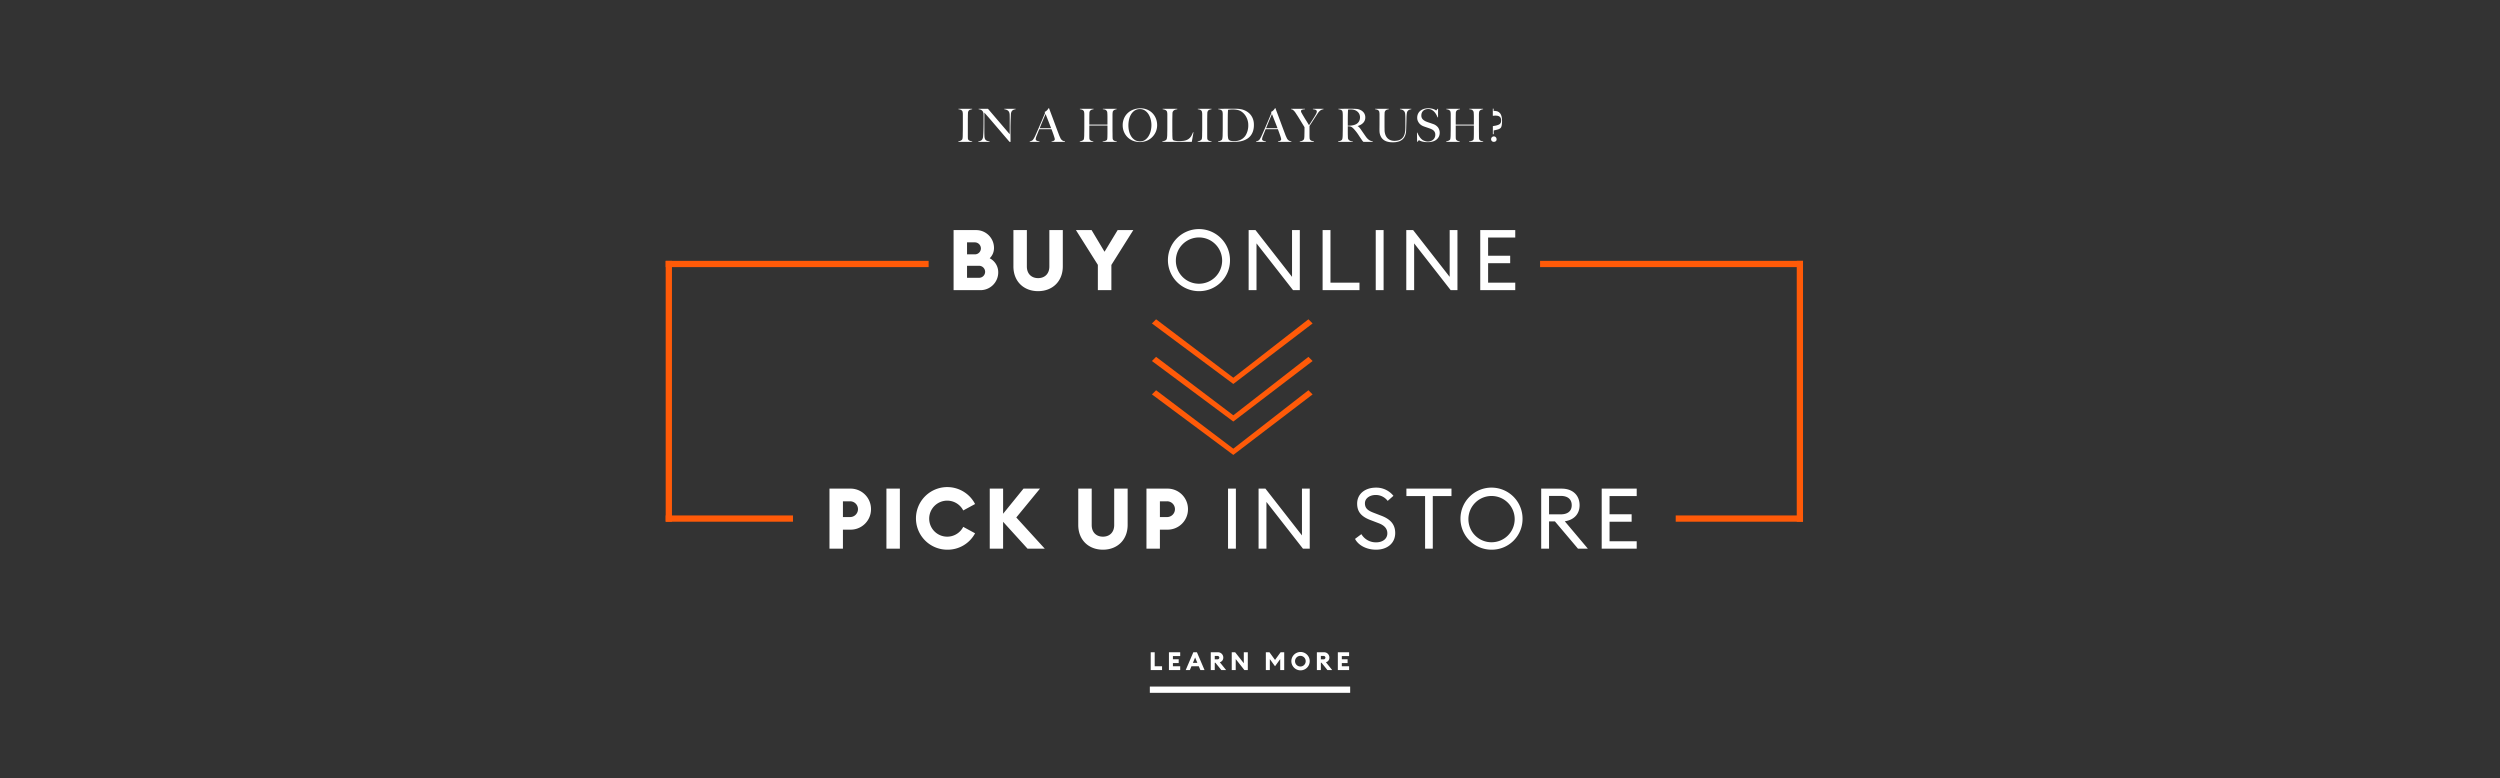 <svg id="brsp191105_US_Holiday_bopis_widget_XL_txt.svg" xmlns="http://www.w3.org/2000/svg" width="1198" height="373" viewBox="0 0 1198 373">
  <rect x="0" y="0" width="1198" height="373" fill="#333333" stroke="none"/>
  <defs>
    <style>
      .cls-1, .cls-2, .cls-5 {
        fill: #fff;
      }

      .cls-1 {
        fill-opacity: 0;
      }

      .cls-2, .cls-4 {
        fill-rule: evenodd;
      }

      .cls-3, .cls-4 {
        fill: #ff5a08;
      }
    </style>
  </defs>
  <rect id="slice_area_copy_2" data-name="slice area copy 2" class="cls-1" width="1198" height="373"/>
  <path id="IN_A_HOLIDAY_RUSH_" data-name="IN A HOLIDAY RUSH?" class="cls-2" d="M580.217,3462.97v-0.22a4.175,4.175,0,0,0,1.023-.29,2.143,2.143,0,0,0,.8-0.57,0.9,0.9,0,0,0,.165-0.37,4.683,4.683,0,0,0,.088-0.58c0.022-.21.036-0.45,0.044-0.69s0.011-.48.011-0.71c0-.21,0-0.49.011-0.84s0.014-.74.022-1.15,0.011-.85.011-1.29v-6.36c0-.26-0.011-0.51-0.033-0.74a4.523,4.523,0,0,0-.1-0.61,0.968,0.968,0,0,0-.2-0.43,1.747,1.747,0,0,0-.759-0.54,4.277,4.277,0,0,0-1.023-.23v-0.22h6.578v0.22a5.136,5.136,0,0,0-.99.24,1.406,1.406,0,0,0-.814.71,2.042,2.042,0,0,0-.209.94q-0.012.57-.033,1.08c0,0.37,0,.73-0.011,1.09s-0.011.72-.011,1.09v7.37q0,0.63.022,1.23a1.622,1.622,0,0,0,.2.84,1.743,1.743,0,0,0,.836.57,4.637,4.637,0,0,0,1.034.24v0.22h-6.666Zm26.169-15.2a1.93,1.93,0,0,0-.759.94,3.7,3.7,0,0,0-.2,1.22c-0.03.6-.059,1.23-0.088,1.91-0.03.63-.055,1.37-0.077,2.23s-0.033,1.78-.033,2.76v1.41c0,0.51,0,1.04.011,1.57s0.011,1.07.011,1.6v1.43a0.192,0.192,0,0,1-.055.14,0.214,0.214,0,0,1-.165.06,0.635,0.635,0,0,1-.4-0.22q-1.87-2.16-3.41-3.97t-2.937-3.44c-0.932-1.09-1.845-2.16-2.739-3.2s-1.841-2.12-2.838-3.23v9.28c0,0.75.018,1.42,0.055,2.03a3.641,3.641,0,0,0,.275,1.34,1.626,1.626,0,0,0,.759.76,4.705,4.705,0,0,0,1.419.36v0.22h-5.412v-0.22a4.133,4.133,0,0,0,1.056-.28,1.733,1.733,0,0,0,.836-0.69,3.018,3.018,0,0,0,.4-1.36q0.087-.9.132-2.16c0.029-.63.051-1.37,0.066-2.23s0.022-1.78.022-2.76v-2.69c0-.29-0.008-0.65-0.022-1.08a2.548,2.548,0,0,0-.308-1.04,2.126,2.126,0,0,0-.572-0.64,2.373,2.373,0,0,0-.715-0.33,7.449,7.449,0,0,0-.737-0.14v-0.22h4.466l10.428,12.19v-7.48c0-.59-0.008-1.15-0.022-1.69a3.989,3.989,0,0,0-.2-1.26,1.987,1.987,0,0,0-.781-1,3.779,3.779,0,0,0-1.617-.54v-0.22H607.7v0.22A3.189,3.189,0,0,0,606.386,3447.77Zm24.958,15.2v-0.26a2.538,2.538,0,0,1-.879-0.2,2.708,2.708,0,0,1-.628-0.41,2.5,2.5,0,0,1-.406-0.45,3.063,3.063,0,0,1-.2-0.31c-0.177-.38-0.334-0.72-0.474-1.02s-0.289-.68-0.451-1.14c-0.352-.92-0.7-1.85-1.056-2.8s-0.714-1.92-1.089-2.94-0.766-2.06-1.177-3.15-0.843-2.25-1.3-3.47h-0.176c-0.058.1-.143,0.24-0.253,0.4a3.98,3.98,0,0,1-.407.5,3.856,3.856,0,0,1-.561.51,3.747,3.747,0,0,1-.715.42l0.22,0.48c-0.352.82-.725,1.71-1.122,2.65s-0.795,1.89-1.2,2.82-0.8,1.84-1.177,2.72-0.726,1.66-1.034,2.35a15.312,15.312,0,0,1-.858,1.69,4.842,4.842,0,0,1-.5.73,2.112,2.112,0,0,1-.474.33,2.56,2.56,0,0,1-.978.31v0.24h4.685v-0.22c-0.19-.03-0.392-0.06-0.6-0.1a2.767,2.767,0,0,1-.6-0.18,1.405,1.405,0,0,1-.45-0.3,0.688,0.688,0,0,1-.177-0.48,5.537,5.537,0,0,1,.463-1.67q0.308-.765.616-1.53c0.205-.5.418-1.04,0.637-1.59h5.853q0.329,0.855.616,1.65t0.5,1.44c0.147,0.43.261,0.8,0.341,1.1a2.9,2.9,0,0,1,.122.65,0.66,0.66,0,0,1-.209.5,1.508,1.508,0,0,1-.484.31,3,3,0,0,1-.529.16c-0.168.02-.275,0.04-0.319,0.04v0.22h6.424Zm-8.81-12.09c0.2,0.51.417,1.06,0.659,1.67s0.492,1.25.748,1.91,0.51,1.32.759,1.98h-5.478c0.352-.87.679-1.67,0.979-2.41s0.576-1.41.825-1.99,0.459-1.09.627-1.5,0.3-.71.386-0.9C622.171,3449.96,622.335,3450.37,622.534,3450.88Zm26.872,12.09v-0.22a4.2,4.2,0,0,0,1.364-.3,1.487,1.487,0,0,0,.726-0.51,0.885,0.885,0,0,0,.077-0.27c0.022-.13.04-0.28,0.055-0.46s0.026-.36.033-0.55,0.011-.37.011-0.55q0.023-.72.022-1.5v-3.47H643v4.73q0,0.63.022,1.23a1.642,1.642,0,0,0,.2.84,1.776,1.776,0,0,0,.748.57,3.42,3.42,0,0,0,.946.24v0.22h-6.49v-0.22a4.733,4.733,0,0,0,1.056-.3,2.059,2.059,0,0,0,.77-0.51,0.98,0.98,0,0,0,.143-0.37,5.123,5.123,0,0,0,.088-0.58q0.033-.33.055-0.72c0.015-.25.022-0.5,0.022-0.73q0-.315.011-0.84c0.007-.35.015-0.74,0.022-1.15s0.011-.85.011-1.29v-6.36c0-.26-0.011-0.51-0.033-0.74a4.523,4.523,0,0,0-.1-0.61,0.968,0.968,0,0,0-.2-0.43,1.736,1.736,0,0,0-.759-0.54,4.277,4.277,0,0,0-1.023-.23v-0.22h6.556v0.22a6.376,6.376,0,0,0-.66.13,1.994,1.994,0,0,0-.638.28,1.5,1.5,0,0,0-.484.51,1.768,1.768,0,0,0-.22.84c-0.015.51-.026,1.07-0.033,1.66s-0.011,1.16-.011,1.71v2.22h8.69v-3.54c0-.39-0.007-0.82-0.022-1.3q-0.023-.42-0.055-0.87a1.638,1.638,0,0,0-.209-0.74,1.717,1.717,0,0,0-.9-0.74,4.443,4.443,0,0,0-1.012-.16v-0.22h6.622v0.22a3.257,3.257,0,0,0-1.034.3,1.509,1.509,0,0,0-.748.67,1.215,1.215,0,0,0-.132.43c-0.029.18-.051,0.38-0.066,0.61s-0.022.46-.022,0.7v7.19c0,0.41,0,.84.011,1.28s0.011,0.92.011,1.45q0,0.63.033,1.17a1.625,1.625,0,0,0,.165.74,1.554,1.554,0,0,0,.77.62,4.831,4.831,0,0,0,1.056.24v0.22h-6.754Zm25.432-4.77a8.2,8.2,0,0,1-1.793,2.59,8.059,8.059,0,0,1-2.64,1.7,8.96,8.96,0,0,1-6.369.01,7.75,7.75,0,0,1-4.389-4.21,8.058,8.058,0,0,1-.649-3.26,8.144,8.144,0,0,1,.682-3.4,7.505,7.505,0,0,1,1.837-2.55,7.972,7.972,0,0,1,2.706-1.61,9.626,9.626,0,0,1,3.267-.56,8.176,8.176,0,0,1,3.355.66,7.625,7.625,0,0,1,2.519,1.77,7.827,7.827,0,0,1,1.584,2.56,8.527,8.527,0,0,1,.55,3.04A8.016,8.016,0,0,1,674.838,3458.2Zm-2.409-5.94a8.6,8.6,0,0,0-1.034-2.48,5.865,5.865,0,0,0-1.727-1.8,4.227,4.227,0,0,0-2.442-.7,4.314,4.314,0,0,0-2.475.7,5.649,5.649,0,0,0-1.716,1.79,8.2,8.2,0,0,0-.99,2.5,12.591,12.591,0,0,0-.319,2.82,11.593,11.593,0,0,0,.352,2.88,8.061,8.061,0,0,0,1.045,2.45,5.441,5.441,0,0,0,1.738,1.69,4.532,4.532,0,0,0,2.431.64,4.211,4.211,0,0,0,2.409-.7,5.984,5.984,0,0,0,1.7-1.82,8.7,8.7,0,0,0,1.023-2.5,11.5,11.5,0,0,0,.341-2.77A11.064,11.064,0,0,0,672.429,3452.26Zm19.679,10.71H677.984v-0.22a5.383,5.383,0,0,0,1.089-.29,1.964,1.964,0,0,0,.847-0.55,1.1,1.1,0,0,0,.187-0.38,3.7,3.7,0,0,0,.121-0.59c0.029-.21.055-0.45,0.077-0.69s0.033-.48.033-0.71q0-.315.011-0.84c0.007-.35.014-0.74,0.022-1.15s0.011-.85.011-1.29v-6.31c0-.27-0.011-0.51-0.033-0.74a4.275,4.275,0,0,0-.1-0.61,0.994,0.994,0,0,0-.2-0.41,1.935,1.935,0,0,0-.825-0.58,4.375,4.375,0,0,0-1.089-.26v-0.22h7.018v0.22c-0.191.03-.418,0.07-0.682,0.13a2.833,2.833,0,0,0-.748.29,1.817,1.817,0,0,0-.605.56,1.746,1.746,0,0,0-.275.96c-0.015.51-.026,0.98-0.033,1.4s-0.015.85-.022,1.26-0.011.83-.011,1.27v4.01c0,0.38,0,.77.011,1.17s0.011,0.86.011,1.36c0.014,0.47.033,0.91,0.055,1.34a2.028,2.028,0,0,0,.231.95,1.035,1.035,0,0,0,.352.22,3.71,3.71,0,0,0,.638.18c0.249,0.05.52,0.1,0.814,0.13a6.5,6.5,0,0,0,.88.06c0.117,0,.3,0,0.561-0.01s0.539-.02.847-0.05,0.623-.05.946-0.09a7.439,7.439,0,0,0,.858-0.18,4.744,4.744,0,0,0,1.463-.64,4.627,4.627,0,0,0,1-.91,5.788,5.788,0,0,0,.7-1.12c0.19-.41.374-0.83,0.55-1.27l0.22,0.07Zm2.816,0v-0.22a4.175,4.175,0,0,0,1.023-.29,2.143,2.143,0,0,0,.8-0.57,0.9,0.9,0,0,0,.165-0.37,4.683,4.683,0,0,0,.088-0.58c0.022-.21.036-0.45,0.044-0.69s0.011-.48.011-0.71c0-.21,0-0.49.011-0.84s0.014-.74.022-1.15,0.011-.85.011-1.29v-6.36c0-.26-0.011-0.51-0.033-0.74a4.523,4.523,0,0,0-.1-0.61,0.968,0.968,0,0,0-.2-0.43,1.747,1.747,0,0,0-.759-0.54,4.277,4.277,0,0,0-1.023-.23v-0.22h6.578v0.22a5.136,5.136,0,0,0-.99.24,1.406,1.406,0,0,0-.814.71,2.042,2.042,0,0,0-.209.94q-0.012.57-.033,1.08c0,0.37,0,.73-0.011,1.09s-0.011.72-.011,1.09v7.37q0,0.63.022,1.23a1.622,1.622,0,0,0,.2.84,1.743,1.743,0,0,0,.836.57,4.637,4.637,0,0,0,1.034.24v0.22h-6.666Zm26.554-5.24a7.049,7.049,0,0,1-1.078,2.16,6.5,6.5,0,0,1-1.584,1.5,8.676,8.676,0,0,1-1.914.94,10.559,10.559,0,0,1-2.09.5,16.862,16.862,0,0,1-2.09.14h-8.03v-0.22a3.671,3.671,0,0,0,1.067-.29,2.064,2.064,0,0,0,.781-0.52,0.784,0.784,0,0,0,.165-0.38c0.036-.17.069-0.37,0.1-0.59s0.051-.46.066-0.71,0.022-.49.022-0.72c0-.21,0-0.49.011-0.84s0.014-.74.022-1.15,0.011-.85.011-1.29v-6.36c0-.26-0.011-0.51-0.033-0.74a4.523,4.523,0,0,0-.1-0.61,0.968,0.968,0,0,0-.2-0.43,1.74,1.74,0,0,0-.792-0.55,5.047,5.047,0,0,0-1.034-.22v-0.22c0.616,0,1.5,0,2.662-.01s2.559-.01,4.2-0.01h1.408q0.726,0,1.452.06a14.551,14.551,0,0,1,1.452.22,7.618,7.618,0,0,1,1.43.47,8.1,8.1,0,0,1,1.737,1.01,6.808,6.808,0,0,1,1.42,1.46,7.144,7.144,0,0,1,.968,1.96,8.179,8.179,0,0,1,.363,2.54A9.6,9.6,0,0,1,721.478,3457.73Zm-2.706-5.34a7.872,7.872,0,0,0-1.1-2.19,7,7,0,0,0-1.671-1.66,5.062,5.062,0,0,0-2.112-.88c-0.294-.06-0.616-0.11-0.968-0.15s-0.785-.05-1.3-0.05c-0.176,0-.367,0-0.572.01s-0.407.02-.6,0.04-0.382.04-.55,0.06a1.812,1.812,0,0,0-.407.07q-0.111,1.065-.132,2.97c-0.015,1.26-.022,2.76-0.022,4.51v2.57c0,0.76.007,1.39,0.022,1.87,0,0.2.011,0.43,0.033,0.67s0.047,0.48.077,0.7a2.856,2.856,0,0,0,.143.62,1.164,1.164,0,0,0,.231.41,2.052,2.052,0,0,0,1.111.56,7.2,7.2,0,0,0,1.265.12,11.084,11.084,0,0,0,1.133-.06,4.672,4.672,0,0,0,1.089-.21,5.791,5.791,0,0,0,3.553-2.65,9.3,9.3,0,0,0,1.177-4.85A7.878,7.878,0,0,0,718.772,3452.39Zm21.053,10.58v-0.26a2.549,2.549,0,0,1-.88-0.2,2.722,2.722,0,0,1-.627-0.41,2.509,2.509,0,0,1-.407-0.45,3.488,3.488,0,0,1-.2-0.31q-0.264-.57-0.473-1.02t-0.451-1.14c-0.352-.92-0.7-1.85-1.056-2.8s-0.715-1.92-1.089-2.94-0.766-2.06-1.177-3.15-0.843-2.25-1.3-3.47h-0.176c-0.059.1-.143,0.24-0.253,0.4a4.07,4.07,0,0,1-.407.5,3.856,3.856,0,0,1-.561.51,3.778,3.778,0,0,1-.715.42l0.22,0.48c-0.352.82-.726,1.71-1.122,2.65s-0.795,1.89-1.2,2.82-0.8,1.84-1.177,2.72-0.726,1.66-1.034,2.35a15.312,15.312,0,0,1-.858,1.69,4.748,4.748,0,0,1-.506.73,2.069,2.069,0,0,1-.473.33,2.559,2.559,0,0,1-.979.31v0.24h4.686v-0.22c-0.19-.03-0.392-0.06-0.605-0.1a2.775,2.775,0,0,1-.594-0.18,1.421,1.421,0,0,1-.451-0.3,0.692,0.692,0,0,1-.176-0.48,5.557,5.557,0,0,1,.462-1.67q0.309-.765.616-1.53c0.206-.5.418-1.04,0.638-1.59h5.852q0.33,0.855.616,1.65t0.506,1.44c0.147,0.43.261,0.8,0.341,1.1a2.885,2.885,0,0,1,.121.65,0.656,0.656,0,0,1-.209.5,1.486,1.486,0,0,1-.484.31,2.968,2.968,0,0,1-.528.16c-0.168.02-.275,0.04-0.319,0.04v0.22h6.424Zm-8.811-12.09c0.2,0.51.418,1.06,0.66,1.67s0.492,1.25.748,1.91,0.51,1.32.759,1.98H727.7c0.352-.87.679-1.67,0.979-2.41s0.576-1.41.825-1.99,0.459-1.09.627-1.5,0.3-.71.385-0.9C730.651,3449.96,730.816,3450.37,731.014,3450.88Zm23.155-3.22a3.091,3.091,0,0,0-.814.57,4.979,4.979,0,0,0-.715.84c-0.227.32-.473,0.68-0.737,1.1-0.176.27-.422,0.65-0.737,1.13s-0.638.97-.968,1.48-0.649,1.01-.957,1.48-0.55.83-.726,1.1v4.42c0,0.42.011,0.84,0.033,1.24a1.652,1.652,0,0,0,.209.85,1.591,1.591,0,0,0,.858.64q0.528,0.15,1.012.24v0.22h-6.776v-0.22a4.457,4.457,0,0,0,1-.21,2.359,2.359,0,0,0,.913-0.69,0.784,0.784,0,0,0,.165-0.38,5.325,5.325,0,0,0,.088-0.59c0.022-.22.037-0.46,0.044-0.7s0.011-.5.011-0.73c0.015-.41.026-0.9,0.033-1.46s0.011-1.25.011-2.06q-0.043-.06-0.264-0.42t-0.539-.87c-0.213-.34-0.447-0.73-0.7-1.15s-0.51-.84-0.759-1.25-0.484-.78-0.7-1.13-0.4-.64-0.55-0.86c-0.279-.42-0.532-0.81-0.759-1.16a5.852,5.852,0,0,0-.693-0.9,3.98,3.98,0,0,0-.693-0.6,1.478,1.478,0,0,0-.781-0.24v-0.22h6.666v0.22c-0.22.01-.44,0.04-0.66,0.07a2.42,2.42,0,0,0-.616.14,1.184,1.184,0,0,0-.462.26,0.588,0.588,0,0,0-.176.45,2.112,2.112,0,0,0,.319.87c0.213,0.39.436,0.78,0.671,1.18q0.241,0.39.572,0.96c0.22,0.37.462,0.77,0.726,1.18s0.532,0.85.8,1.29,0.524,0.86.759,1.26c0.191-.28.425-0.64,0.7-1.07s0.561-.87.847-1.32,0.557-.88.814-1.29,0.451-.73.583-0.97c0.073-.11.154-0.25,0.242-0.4s0.172-.32.253-0.49a4.977,4.977,0,0,0,.209-0.51,1.57,1.57,0,0,0,.088-0.49,0.806,0.806,0,0,0-.176-0.55,1.283,1.283,0,0,0-.451-0.31,2.719,2.719,0,0,0-.605-0.16c-0.22-.04-0.433-0.07-0.638-0.1v-0.22h5.082v0.22A3.386,3.386,0,0,0,754.169,3447.66Zm20.174,15.31c-0.132-.13-0.228-0.23-0.286-0.3s-0.125-.14-0.2-0.23a4.06,4.06,0,0,1-.275-0.38c-0.11-.17-0.283-0.43-0.517-0.76q-0.418-.615-0.737-1.11c-0.213-.33-0.429-0.66-0.649-0.98s-0.459-.65-0.715-0.98-0.561-.7-0.913-1.11a8.585,8.585,0,0,0-.957-0.95,2.37,2.37,0,0,0-1.089-.55,3.307,3.307,0,0,0-.638-0.09,4.942,4.942,0,0,1-.506-0.02V3458c0,0.7.007,1.3,0.022,1.78s0.029,0.87.044,1.21a1.541,1.541,0,0,0,.242.83,1.867,1.867,0,0,0,.682.59,3.079,3.079,0,0,0,1.408.34v0.22h-7.04v-0.22a7.146,7.146,0,0,0,1.056-.26,1.782,1.782,0,0,0,.792-0.53,1.011,1.011,0,0,0,.176-0.4,3.973,3.973,0,0,0,.1-0.59c0.022-.22.04-0.46,0.055-0.71s0.022-.49.022-0.72c0-.21,0-0.49.011-0.84s0.014-.74.022-1.15,0.011-.85.011-1.29v-5.57c0-.26,0-0.53-0.011-0.8s-0.022-.53-0.044-0.77a4.242,4.242,0,0,0-.11-0.66,0.946,0.946,0,0,0-.209-0.43,1.682,1.682,0,0,0-.737-0.47,7.694,7.694,0,0,0-1-.21v-0.22h0.9c0.5,0,1.063,0,1.694-.01s1.261-.01,1.892-0.01h1.54c0.982,0,1.855.03,2.618,0.08a5.218,5.218,0,0,1,2.09.6,4.24,4.24,0,0,1,1.562,1.37,3.8,3.8,0,0,1,.594,2.19,3.51,3.51,0,0,1-.3,1.47,3.913,3.913,0,0,1-.792,1.14,5,5,0,0,1-1.155.85,9.279,9.279,0,0,1-1.386.59v0.07a2.769,2.769,0,0,1,.726.57,8.019,8.019,0,0,1,.682.84q0.571,0.825,1.243,1.8c0.447,0.64.847,1.22,1.2,1.72a6.723,6.723,0,0,0,1.584,1.67,4.232,4.232,0,0,0,1.8.68v0.22h-4.51Zm-2.178-13.71a3.822,3.822,0,0,0-1.606-1.36,4.7,4.7,0,0,0-1.111-.35,6.056,6.056,0,0,0-1.221-.11c-0.308,0-.558,0-0.748.02s-0.338.03-.44,0.04c-0.015.09-.03,0.17-0.044,0.23a1.746,1.746,0,0,0-.033.26c-0.008.1-.015,0.24-0.022,0.43s-0.019.44-.033,0.78q-0.022.765-.033,1.74c-0.008.64-.011,1.26-0.011,1.87v2.42c0.6,0,1.162-.03,1.683-0.08a6.9,6.9,0,0,0,1.507-.32,4.385,4.385,0,0,0,1.21-.59,3.6,3.6,0,0,0,.825-0.85,3.663,3.663,0,0,0,.473-1.02,4.29,4.29,0,0,0,.154-1.15A3.588,3.588,0,0,0,772.165,3449.26Zm23.859-1.49a1.975,1.975,0,0,0-.737.94,2.354,2.354,0,0,0-.121.51c-0.037.23-.07,0.51-0.1,0.81s-0.052.64-.066,0.98-0.022.69-.022,1.03c-0.015.63-.033,1.33-0.055,2.11s-0.048,1.65-.077,2.64q-0.023.42-.055,1.05a7.32,7.32,0,0,1-.209,1.36,6.32,6.32,0,0,1-.561,1.43,4.355,4.355,0,0,1-1.089,1.29,5.258,5.258,0,0,1-1.8.93,9.166,9.166,0,0,1-2.706.34,9.328,9.328,0,0,1-2.673-.33,5.4,5.4,0,0,1-1.793-.89,4.527,4.527,0,0,1-1.089-1.23,6.06,6.06,0,0,1-.572-1.32,5.624,5.624,0,0,1-.22-1.19q-0.033-.54-0.033-0.81c0-.41,0-0.94.011-1.6s0.011-1.39.011-2.2v-3.72c0-.26-0.011-0.51-0.033-0.74a4.523,4.523,0,0,0-.1-0.61,0.968,0.968,0,0,0-.2-0.43,1.747,1.747,0,0,0-.759-0.54,4.277,4.277,0,0,0-1.023-.23v-0.22h6.556v0.22a6.275,6.275,0,0,0-.66.13,1.984,1.984,0,0,0-.638.28,1.5,1.5,0,0,0-.484.51,1.756,1.756,0,0,0-.22.84c-0.015.38-.026,0.72-0.033,1.01s-0.011.58-.011,0.86v4.38c0,0.33,0,.66.011,0.98s0.011,0.65.011,1a6.892,6.892,0,0,0,.352,2.12,4.783,4.783,0,0,0,.924,1.63,3.919,3.919,0,0,0,1.452,1.03,5.018,5.018,0,0,0,1.958.37,6.865,6.865,0,0,0,2.123-.29,4.292,4.292,0,0,0,1.452-.79,3.985,3.985,0,0,0,.924-1.17,5.761,5.761,0,0,0,.506-1.41,10.421,10.421,0,0,0,.22-1.53c0.036-.52.055-1.03,0.055-1.52v-3.74c0-.3,0-0.6-0.011-0.91s-0.019-.6-0.033-0.88-0.037-.54-0.066-0.78a2.478,2.478,0,0,0-.132-0.58,2.028,2.028,0,0,0-.759-1,3.606,3.606,0,0,0-1.6-.54v-0.22h5.456v0.22A3.009,3.009,0,0,0,796.024,3447.77Zm14.454,12.76a4.4,4.4,0,0,1-1.188,1.43,5.136,5.136,0,0,1-1.815.88,8.853,8.853,0,0,1-2.31.28,10.924,10.924,0,0,1-1.848-.13,7,7,0,0,1-1.276-.32,4.412,4.412,0,0,1-.759-0.34,1,1,0,0,0-.319-0.15,0.767,0.767,0,0,0-.286.26q-0.221.27-.4,0.51h-0.2l-0.066-4.38h0.22a6.607,6.607,0,0,0,.506,1.15,9.053,9.053,0,0,0,.671,1.06,5.971,5.971,0,0,0,.77.87,3.685,3.685,0,0,0,.781.57,6.2,6.2,0,0,0,.99.4,3.935,3.935,0,0,0,1.188.2,3.825,3.825,0,0,0,2.64-.9,3.027,3.027,0,0,0,1.012-2.4,2.7,2.7,0,0,0-.2-1.08,2.58,2.58,0,0,0-.539-0.81,3.442,3.442,0,0,0-.8-0.58,8.645,8.645,0,0,0-.99-0.44q-0.528-.2-0.924-0.33c-0.264-.09-0.51-0.17-0.737-0.25s-0.462-.16-0.7-0.24-0.532-.19-0.869-0.32a4.781,4.781,0,0,1-1.1-.61,4.194,4.194,0,0,1-.924-0.9,4.608,4.608,0,0,1-.638-1.14,3.689,3.689,0,0,1-.242-1.33,4.477,4.477,0,0,1,.433-2.05,4.2,4.2,0,0,1,1.166-1.43,5.073,5.073,0,0,1,1.69-.85,7.38,7.38,0,0,1,2.013-.27,7.554,7.554,0,0,1,1.694.16,6.1,6.1,0,0,1,1.155.37,3.867,3.867,0,0,1,.682.36,1.293,1.293,0,0,0,.253.16,0.644,0.644,0,0,0,.275-0.26c0.139-.18.267-0.35,0.385-0.53h0.242v4.07h-0.242a9.193,9.193,0,0,0-.682-1.44,6.642,6.642,0,0,0-.968-1.28,4.877,4.877,0,0,0-1.254-.91,3.506,3.506,0,0,0-1.562-.35,4.169,4.169,0,0,0-1.287.2,3,3,0,0,0-1.056.59,2.759,2.759,0,0,0-.7.98,3.3,3.3,0,0,0-.253,1.33,2.528,2.528,0,0,0,.7,1.87,5,5,0,0,0,1.821,1.12c0.293,0.12.567,0.22,0.823,0.31s0.508,0.17.757,0.25,0.5,0.17.757,0.26,0.523,0.18.8,0.28a5.118,5.118,0,0,1,2.316,1.6A4.478,4.478,0,0,1,810.478,3460.53Zm14.509,2.44v-0.22a4.192,4.192,0,0,0,1.363-.3,1.5,1.5,0,0,0,.727-0.51,0.916,0.916,0,0,0,.077-0.27c0.021-.13.04-0.28,0.055-0.46s0.025-.36.032-0.55,0.011-.37.011-0.55q0.023-.72.023-1.5v-3.47h-8.69v4.73q0,0.63.022,1.23a1.622,1.622,0,0,0,.2.84,1.77,1.77,0,0,0,.748.57,3.413,3.413,0,0,0,.945.24v0.22h-6.49v-0.22a4.757,4.757,0,0,0,1.057-.3,2.067,2.067,0,0,0,.77-0.51,1,1,0,0,0,.143-0.37,5.138,5.138,0,0,0,.087-0.58q0.033-.33.056-0.72c0.014-.25.021-0.5,0.021-0.73q0-.315.012-0.84c0.007-.35.014-0.74,0.022-1.15s0.011-.85.011-1.29v-6.36c0-.26-0.011-0.51-0.033-0.74a4.516,4.516,0,0,0-.1-0.61,0.968,0.968,0,0,0-.2-0.43,1.736,1.736,0,0,0-.759-0.54,4.255,4.255,0,0,0-1.023-.23v-0.22h6.556v0.22a6.309,6.309,0,0,0-.659.13,2,2,0,0,0-.639.28,1.493,1.493,0,0,0-.483.51,1.756,1.756,0,0,0-.221.84c-0.014.51-.025,1.07-0.032,1.66s-0.011,1.16-.011,1.71v2.22h8.69v-3.54c0-.39-0.008-0.82-0.023-1.3q-0.021-.42-0.054-0.87a1.638,1.638,0,0,0-.21-0.74,1.714,1.714,0,0,0-.9-0.74,4.434,4.434,0,0,0-1.011-.16v-0.22H831.7v0.22a3.257,3.257,0,0,0-1.034.3,1.5,1.5,0,0,0-.748.67,1.215,1.215,0,0,0-.132.43,5.879,5.879,0,0,0-.066.61c-0.015.23-.023,0.46-0.023,0.7v7.19c0,0.41,0,.84.012,1.28s0.011,0.92.011,1.45q0,0.63.032,1.17a1.622,1.622,0,0,0,.166.74,1.55,1.55,0,0,0,.77.62,4.808,4.808,0,0,0,1.055.24v0.22h-6.753Zm15.762-8.99c-0.022.32-.058,0.63-0.11,0.94a4.283,4.283,0,0,1-.22.84,1.5,1.5,0,0,1-.363.59,3.029,3.029,0,0,1-1.2.66,19.3,19.3,0,0,1-2.079.5v1.79h-0.4v-3.85q0.573-.12,1.133-0.21a7.828,7.828,0,0,0,1.089-.28,3.552,3.552,0,0,0,.77-0.32,1.821,1.821,0,0,0,.55-0.45,1.594,1.594,0,0,0,.319-0.64,3.622,3.622,0,0,0,.1-0.92,2.33,2.33,0,0,0-.242-1.14,1.756,1.756,0,0,0-.638-0.69,2.587,2.587,0,0,0-.891-0.32,6.513,6.513,0,0,0-.979-0.07c-0.1,0-.271,0-0.506.02s-0.476.04-.726,0.07v-3.44h0.374v1.08a6.254,6.254,0,0,1,1.639.18,2.811,2.811,0,0,1,1.221.72,2.582,2.582,0,0,1,.627.86,5.661,5.661,0,0,1,.363,1.07,6.555,6.555,0,0,1,.165,1.12q0.033,0.555.033,1.05C840.782,3453.38,840.771,3453.67,840.749,3453.98Zm-2.948,8.67a1.377,1.377,0,0,1-.935.32,1.339,1.339,0,0,1-.946-0.34,1.176,1.176,0,0,1-.374-0.91,1.3,1.3,0,0,1,.374-0.96,1.256,1.256,0,0,1,.946-0.39,1.2,1.2,0,0,1,.935.41,1.423,1.423,0,0,1,.363.98A1.12,1.12,0,0,1,837.8,3462.65Z" transform="translate(-121 -3395)"/>
  <g id="logo">
    <rect id="Rectangle_746_copy_2" data-name="Rectangle 746 copy 2" class="cls-3" x="803" y="247" width="61" height="3"/>
    <rect class="cls-3" x="738" y="125" width="126" height="3"/>
    <rect id="Rectangle_746_copy" data-name="Rectangle 746 copy" class="cls-3" x="861" y="125" width="3" height="125"/>
    <rect id="Rectangle_746_copy_5" data-name="Rectangle 746 copy 5" class="cls-3" x="319" y="247" width="61" height="3"/>
    <rect id="Rectangle_746_copy_4" data-name="Rectangle 746 copy 4" class="cls-3" x="319" y="125" width="126" height="3"/>
    <rect id="Rectangle_746_copy_3" data-name="Rectangle 746 copy 3" class="cls-3" x="319" y="125" width="3" height="125"/>
    <path id="BUY_ONLINE" data-name="BUY ONLINE" class="cls-2" d="M577.959,3534.04H590.6a8.507,8.507,0,0,0,8.753-8.47,7.514,7.514,0,0,0-4.093-6.81,6.784,6.784,0,0,0,2.067-4.95,8.553,8.553,0,0,0-8.551-8.55H577.959v28.78Zm6.444-17.15v-5.75h3.647a2.926,2.926,0,0,1,3,2.92,2.879,2.879,0,0,1-3,2.83H584.4Zm0,11.23v-5.76h5.633a2.93,2.93,0,0,1,3.04,2.88,2.9,2.9,0,0,1-3,2.88H584.4Zm34.058,6.4c6.89,0,11.834-4.7,11.834-11.87v-17.39h-6.444v17.47c0,3.44-2.188,5.55-5.39,5.55s-5.39-2.11-5.39-5.55v-17.47h-6.444v17.39C606.627,3529.82,611.531,3534.52,618.461,3534.52Zm28.629-.48h6.485v-12.08l10.5-16.7h-7.5l-6.282,10.38-6.2-10.38h-7.5l10.5,16.66v12.12Zm63.326-14.39a14.874,14.874,0,1,0-14.874,14.87A14.726,14.726,0,0,0,710.416,3519.65Zm-25.938,0a11.087,11.087,0,1,1,11.064,11.31A11.036,11.036,0,0,1,684.478,3519.65Zm59.393,14.39v-28.78h-3.729v22.41l-17.508-22.41h-3.283v28.78h3.769v-22.41l17.508,22.41h3.243Zm10.92,0h17.67v-3.57h-13.9v-25.21h-3.769v28.78Zm25.464,0h3.769v-28.78h-3.769v28.78Zm39.157,0v-28.78h-3.728v22.41l-17.508-22.41h-3.283v28.78h3.769v-22.41l17.508,22.41h3.242Zm10.92,0h16.779v-3.57H834.1v-9.36h10.577v-3.57H834.1v-8.71h13.009v-3.57H830.332v28.78Z" transform="translate(-121 -3395)"/>
    <path id="PICK_UP_IN_STORE" data-name="PICK UP IN STORE" class="cls-2" d="M538.387,3639a9.8,9.8,0,0,0-10.132-9.85h-9.768v28.78h6.444v-9.12h3.324A9.77,9.77,0,0,0,538.387,3639Zm-6.242,0a3.786,3.786,0,0,1-3.971,3.77h-3.243v-7.54h3.243A3.762,3.762,0,0,1,532.145,3639Zm13.631,18.93h6.444v-28.78h-6.444v28.78Zm29.026,0.48a14.875,14.875,0,0,0,13.455-7.86l-5.674-3.08a8.631,8.631,0,1,1,0-7.86l5.674-3.08A15,15,0,1,0,574.8,3658.41Zm20.484-.48h6.4v-12.89l11.712,12.89h8.268l-13.658-14.96,11.348-13.82h-7.9l-9.767,12.04v-12.04h-6.4v28.78Zm54.249,0.48c6.889,0,11.834-4.7,11.834-11.87v-17.39h-6.444v17.47c0,3.45-2.189,5.55-5.39,5.55s-5.39-2.1-5.39-5.55v-17.47H637.7v17.39C637.7,3653.71,642.605,3658.41,649.535,3658.41ZM690.282,3639a9.8,9.8,0,0,0-10.132-9.85h-9.767v28.78h6.443v-9.12h3.324A9.77,9.77,0,0,0,690.282,3639Zm-6.242,0a3.786,3.786,0,0,1-3.971,3.77h-3.243v-7.54h3.243A3.762,3.762,0,0,1,684.04,3639Zm25.43,18.93h3.769v-28.78H709.47v28.78Zm39.157,0v-28.78H744.9v22.42l-17.508-22.42h-3.283v28.78h3.769v-22.41l17.508,22.41h3.242Zm21.707-4.7c1.5,2.96,5.35,5.18,10.092,5.18,5.349,0,9.159-3.08,9.159-7.98,0-4.26-2.432-6.69-6.687-8.31l-3.486-1.34c-2.917-1.09-4.336-2.18-4.336-4.62,0-2.39,2.351-3.97,5.188-3.97a7.131,7.131,0,0,1,5.714,2.84l2.756-2.43a10.494,10.494,0,0,0-8.389-3.93c-5.147,0-9,2.96-9,7.66,0,3.93,2.027,6.28,6.525,7.94l3.81,1.46c2.675,1.01,4.134,2.55,4.134,4.86,0,2.68-2.351,4.3-5.309,4.3a8.043,8.043,0,0,1-7.133-3.93Zm33.57,4.7h3.688v-25.21h8.957v-3.57h-21.6v3.57H803.9v25.21Zm46.7-14.39a14.874,14.874,0,1,0-14.874,14.87A14.727,14.727,0,0,0,850.605,3643.54Zm-25.938,0a11.087,11.087,0,1,1,11.064,11.31A11.035,11.035,0,0,1,824.667,3643.54Zm34.873,14.39h3.769v-13.09h2.8l11.064,13.09h4.741l-11.064-13.13c4.418-.65,7.093-3.49,7.093-7.7,0-4.74-3.283-7.95-8.592-7.95H859.54v28.78Zm3.769-16.46v-8.83H868.9c3.283,0,5.269,1.54,5.269,4.46,0,2.87-1.986,4.37-5.269,4.37h-5.593Zm25.223,16.46h16.779v-3.57H892.3V3645h10.578v-3.57H892.3v-8.71h13.01v-3.57H888.532v28.78Z" transform="translate(-121 -3395)"/>
    <g id="arrow">
      <path id="Shape_1_copy_2" data-name="Shape 1 copy 2" class="cls-4" d="M712,3610l36-28,2,2-38,29-39-29,2-2Z" transform="translate(-121 -3395)"/>
      <path id="Shape_1_copy" data-name="Shape 1 copy" class="cls-4" d="M712,3594l36-28,2,2-38,29-39-29,2-2Z" transform="translate(-121 -3395)"/>
      <path class="cls-4" d="M712,3576l36-28,2,2-38,29-39-29,2-2Z" transform="translate(-121 -3395)"/>
    </g>
  </g>
  <g id="Learn_More_CTA_copy" data-name="Learn More CTA copy">
    <path id="LEARN_MORE" data-name="LEARN MORE" class="cls-2" d="M672.427,3716.09h5.433v-1.82h-3.526v-6.7h-1.907v8.52Zm8.724,0h5.4v-1.82h-3.49v-1.53h2.77v-1.82h-2.77v-1.52h3.49v-1.83h-5.4v8.52Zm8.041,0h1.99l0.756-1.8h3.526l0.756,1.8h1.991l-3.646-8.52h-1.727Zm3.442-3.45,1.067-2.57,1.067,2.57h-2.134Zm8.569,3.45h1.907v-3.51h0.312l2.83,3.51h2.291l-3.01-3.75a2.211,2.211,0,0,0,1.667-2.2,2.52,2.52,0,0,0-2.639-2.57H701.2v8.52Zm1.907-5.13v-1.63h1.223a0.848,0.848,0,0,1,.972.81,0.866,0.866,0,0,1-.972.82H703.11Zm15.837,5.13v-8.52h-1.919v5.26l-4.138-5.26h-1.643v8.52h1.907v-5.27l4.15,5.27h1.643Zm13.045-1.81,2.483-3.44v5.25h1.919v-8.52h-1.739l-2.663,3.67-2.662-3.67h-1.739v8.52H729.5v-5.25Zm12.228,1.95a4.4,4.4,0,1,0-4.4-4.4A4.406,4.406,0,0,0,744.22,3716.23Zm0-1.84a2.556,2.556,0,1,1,2.471-2.56A2.53,2.53,0,0,1,744.22,3714.39Zm7.826,1.7h1.907v-3.51h0.312l2.831,3.51h2.29l-3.01-3.75a2.211,2.211,0,0,0,1.667-2.2,2.52,2.52,0,0,0-2.639-2.57h-3.358v8.52Zm1.907-5.13v-1.63h1.224a0.848,0.848,0,0,1,.971.81,0.866,0.866,0,0,1-.971.82h-1.224Zm8.137,5.13h5.4v-1.82H764v-1.53h2.771v-1.82H764v-1.52h3.49v-1.83h-5.4v8.52Z" transform="translate(-121 -3395)"/>
    <rect class="cls-5" x="551" y="329" width="96" height="3"/>
  </g>
</svg>
